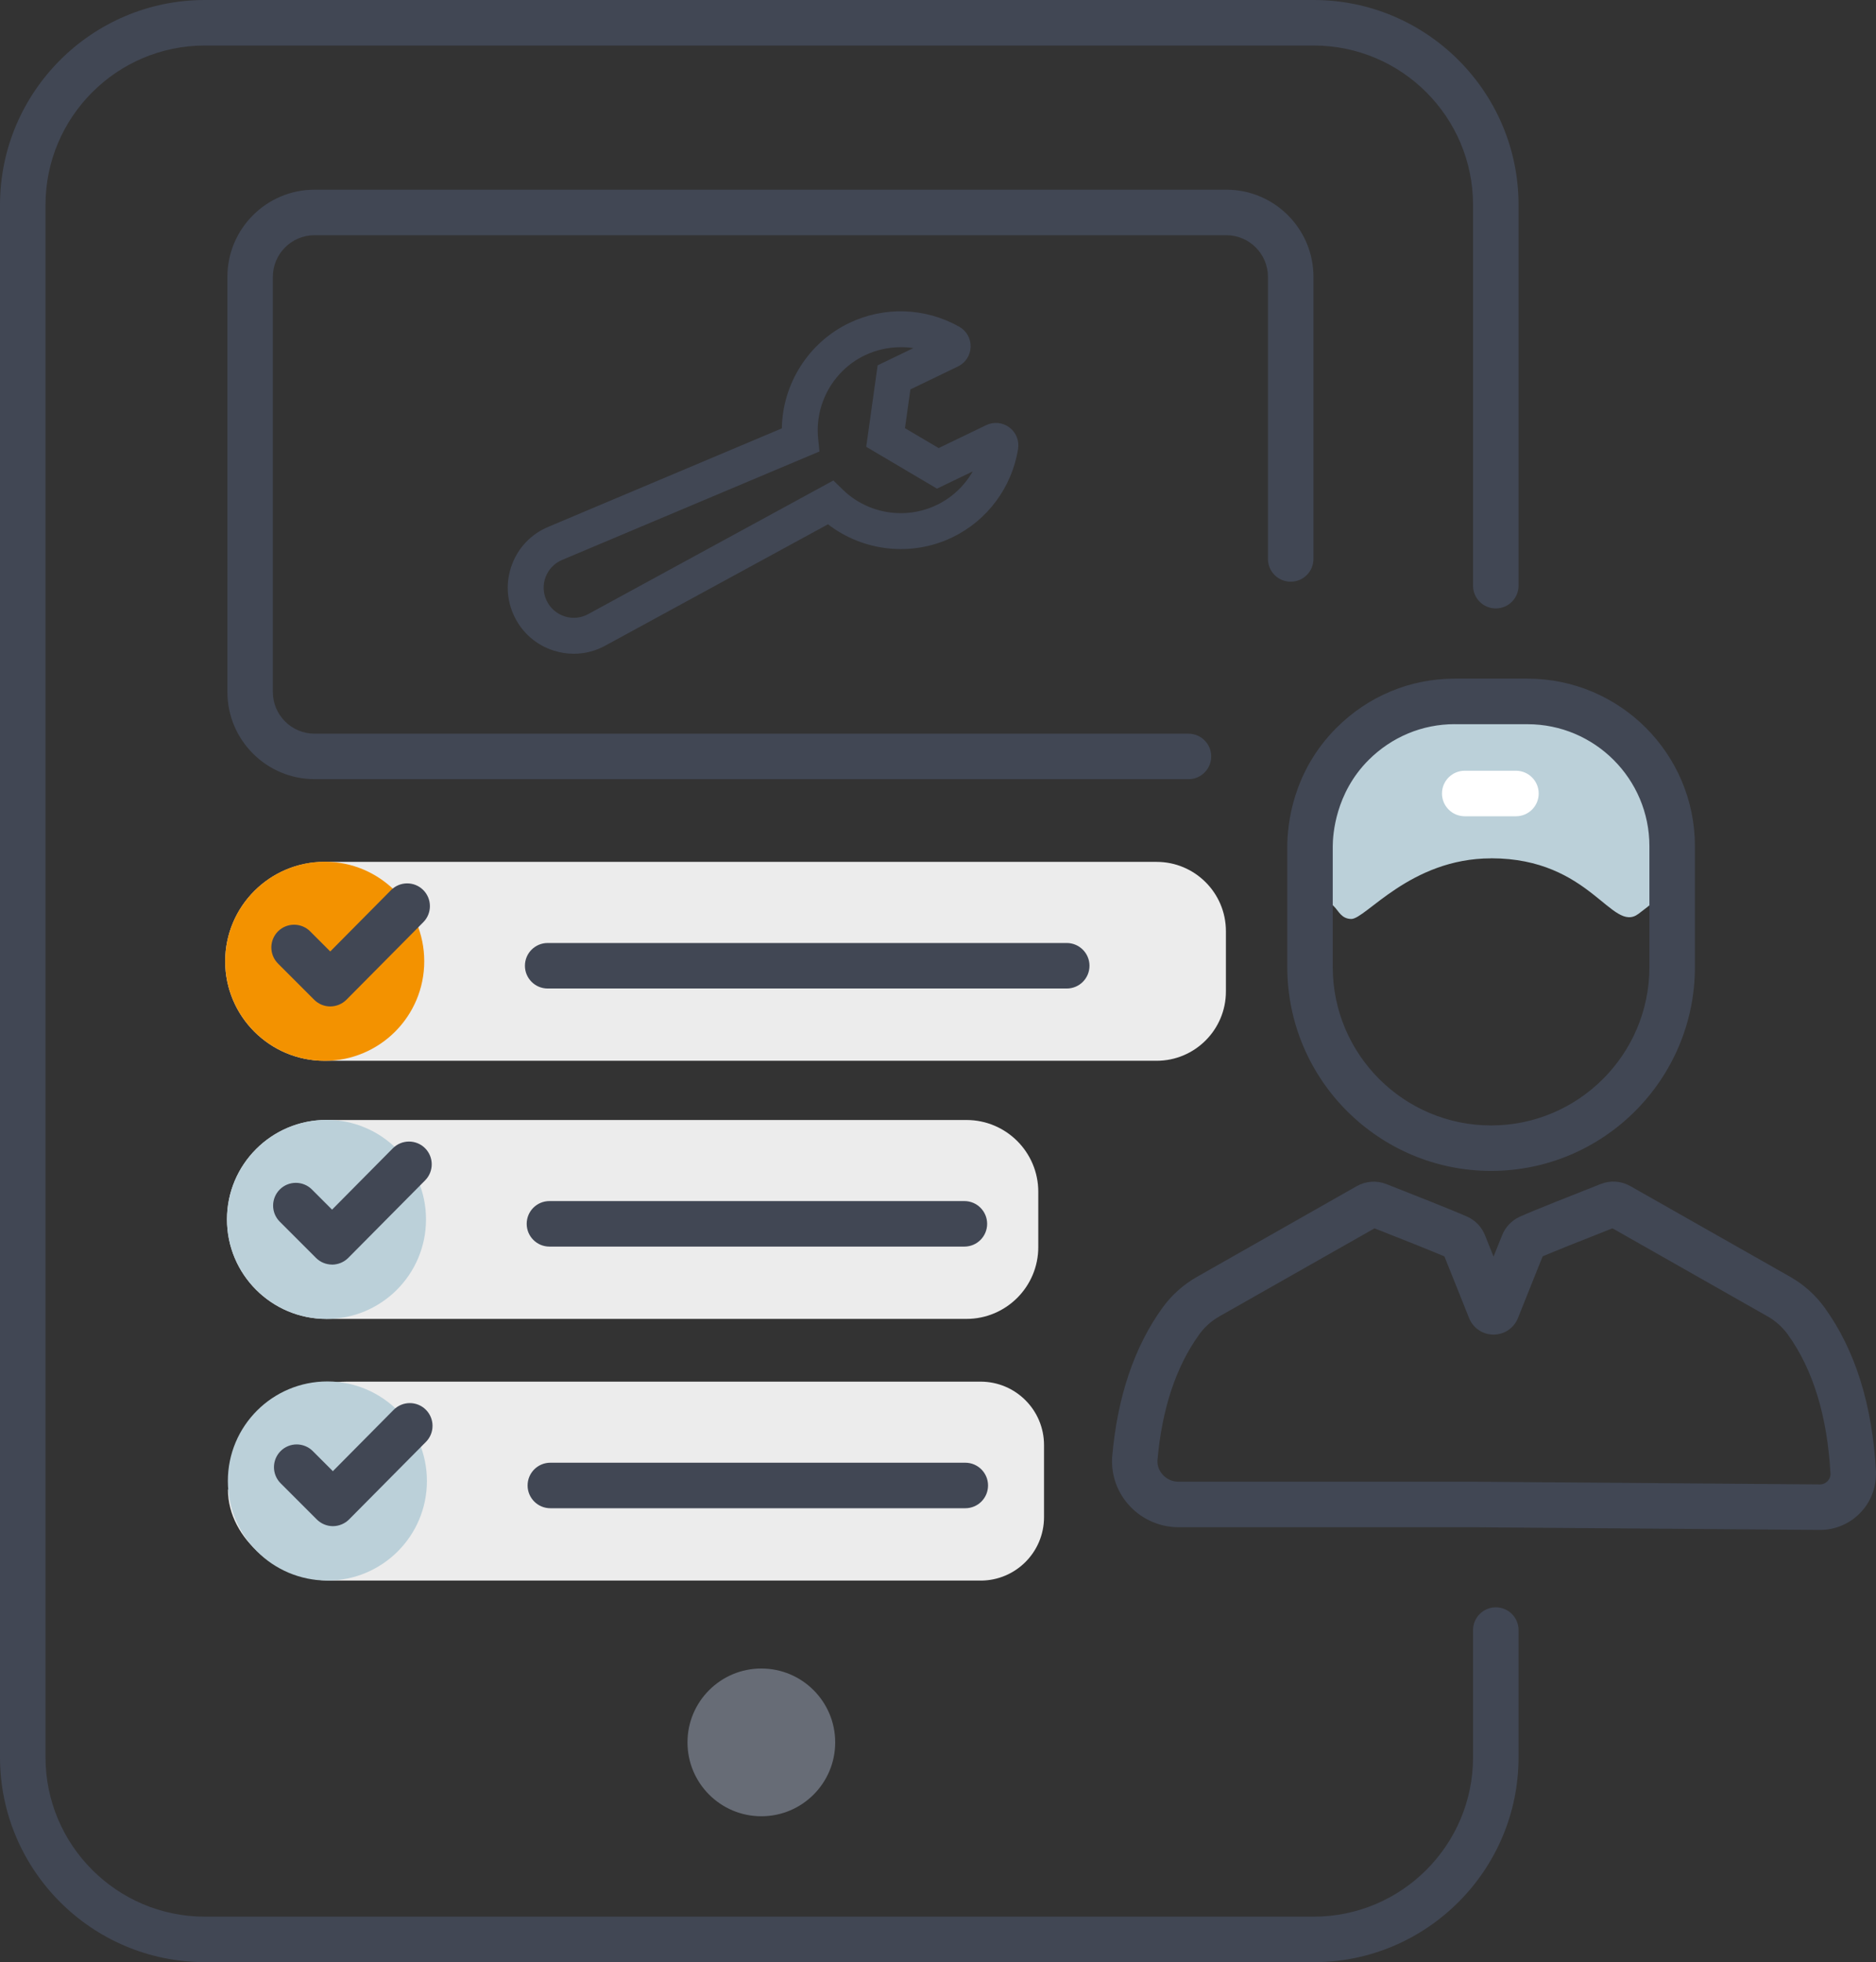<?xml version="1.0" encoding="UTF-8"?>
<svg id="Layer_1" data-name="Layer 1" xmlns="http://www.w3.org/2000/svg" viewBox="0 0 372.64 389.67">
  <rect x="0" y="0" width="372.64" height="389.67" fill="#333333" stroke="none"/>
  <defs>
    <style>
      .cls-1 {
        fill: #414754;
      }

      .cls-1, .cls-2, .cls-3, .cls-4, .cls-5, .cls-6 {
        stroke-width: 0px;
      }

      .cls-2 {
        fill: #bbd0d9;
      }

      .cls-3 {
        fill: #ececec;
      }

      .cls-4 {
        fill: #f39200;
      }

      .cls-5 {
        fill: #fff;
      }

      .cls-6 {
        fill: #676c76;
      }
    </style>
  </defs>
  <g>
    <path class="cls-1" d="m260.94,389.66H40.7c-22.44,0-40.7-18.26-40.7-40.7V40.7C0,18.26,18.26,0,40.7,0h220.24c22.44,0,40.7,18.26,40.7,40.7v75.61c0,2.49-2.02,4.52-4.52,4.52s-4.52-2.02-4.52-4.52V40.7c0-17.46-14.2-31.66-31.66-31.66H40.7c-17.46,0-31.66,14.2-31.66,31.66v308.27c0,17.46,14.2,31.66,31.66,31.66h220.24c17.46,0,31.66-14.2,31.66-31.66v-25.25c0-2.49,2.02-4.52,4.52-4.52s4.52,2.02,4.52,4.52v25.25c0,22.44-18.26,40.7-40.7,40.7h0Z"/>
    <circle class="cls-6" cx="151.23" cy="346.02" r="14.67"/>
    <path class="cls-1" d="m236.08,154.73H62.48c-9.54,0-17.31-7.76-17.31-17.3V54.98c0-9.54,7.76-17.31,17.31-17.31h181.12c9.54,0,17.3,7.76,17.3,17.31v56.02c0,2.49-2.02,4.52-4.52,4.52s-4.52-2.02-4.52-4.52v-56.02c0-4.56-3.71-8.27-8.27-8.27H62.47c-4.56,0-8.27,3.71-8.27,8.27v82.45c0,4.56,3.71,8.27,8.27,8.27h173.6c2.49,0,4.52,2.02,4.52,4.52s-2.02,4.52-4.52,4.52h0Z"/>
    <g>
      <path class="cls-2" d="m296.19,170.46c-16.07,0-24.94,12.11-27.81,12.04-1.92-.05-2.48-1.57-3.36-2.45-1.44-1.44-5.75-5.3-5.75-7.67,0-.31,4.8-20.8,4.8-21.1,0-.65,3.3-6.84,11.51-9.59,5.21-1.75,10.32-2.88,18.22-2.88h14.87c13.43,2.88,18.7,14.39,20.62,18.7,0,0,4.43,13.17,2.88,17.26-.87,2.31-4.8,5.28-6.71,6.71-5.3,3.98-9.47-11.03-29.25-11.03h-.02Z"/>
      <path class="cls-1" d="m296.19,232.53c-22.32,0-40.49-18.16-40.49-40.49v-24.01c.01-4.15.99-14.71,9.77-23.49,6.3-6.3,14.64-9.77,23.49-9.77h14.45c18.34,0,33.26,14.92,33.26,33.26v24.01c0,22.32-18.16,40.49-40.49,40.49h0Zm-7.23-88.72c-6.44,0-12.51,2.53-17.11,7.12-6.58,6.58-7.11,14.77-7.12,17.12v24c0,17.34,14.11,31.45,31.45,31.45s31.45-14.11,31.45-31.45v-24.01c0-13.36-10.87-24.22-24.22-24.22h-14.45Z"/>
      <path class="cls-1" d="m361.51,303.83h-.09l-69.37-.54h-57.96c-3.6,0-7.09-1.49-9.57-4.09-2.49-2.61-3.78-6.02-3.62-9.6,0-.11.01-.24.02-.33,1.04-11.9,4.4-21.84,10-29.58,1.82-2.51,4.13-4.58,6.86-6.13l31.69-17.99c1.83-1.03,3.99-1.19,5.93-.42,4.03,1.58,13.68,5.39,16.09,6.49,1.59.73,2.83,2.03,3.48,3.66l1.7,4.25,1.7-4.24c.65-1.63,1.89-2.93,3.48-3.67,2.28-1.05,11.07-4.53,16.11-6.51,1.94-.76,4.08-.61,5.89.42l31.74,18.01c2.73,1.55,5.05,3.63,6.89,6.19,6.05,8.39,9.47,19.36,10.16,32.59v.24c0,3.1-1.16,5.91-3.29,8.02-2.1,2.08-4.88,3.23-7.84,3.23Zm-88.47-59.9l-30.81,17.48c-1.6.91-2.95,2.11-4,3.57-4.63,6.39-7.43,14.82-8.32,25.05-.05,1.06.35,2.11,1.13,2.92.8.84,1.88,1.3,3.04,1.3h58l69.4.54h.02c.75,0,1.25-.38,1.48-.61.23-.23.62-.73.62-1.48-.62-11.42-3.46-20.72-8.46-27.66-1.08-1.49-2.43-2.71-4.02-3.61l-30.83-17.5c-6.73,2.65-11.72,4.65-13.87,5.57l-4.9,12.25c-.79,1.99-2.7,3.29-4.85,3.29s-4.06-1.29-4.86-3.29l-4.9-12.24c-2.49-1.06-8.44-3.44-13.87-5.57h0Zm20.09,14.46h0s0,0,0,0Zm7.07,0h0Zm19.18-14.97h0Z"/>
    </g>
    <path class="cls-5" d="m301.12,162.1h-10.17c-2.49,0-4.52-2.02-4.52-4.52s2.02-4.52,4.52-4.52h10.17c2.49,0,4.52,2.02,4.52,4.52s-2.02,4.52-4.52,4.52Z"/>
    <path class="cls-3" d="m64.48,171.16h165.27c7.59,0,13.76,6.17,13.76,13.76v11.98c0,7.59-6.17,13.76-13.76,13.76H64.48c-10.9,0-19.75-8.85-19.75-19.75h0c0-10.9,8.85-19.75,19.75-19.75h0Z"/>
    <path class="cls-1" d="m211.89,196.31h-103.1c-2.49,0-4.52-2.02-4.52-4.52s2.02-4.52,4.52-4.52h103.1c2.49,0,4.52,2.02,4.52,4.52s-2.02,4.52-4.52,4.52Z"/>
    <circle class="cls-4" cx="64.5" cy="190.9" r="19.77"/>
    <path class="cls-1" d="m65.61,199.87c-1.2,0-2.35-.48-3.19-1.32l-7.2-7.2c-1.76-1.76-1.76-4.62,0-6.39,1.76-1.76,4.63-1.76,6.39,0l3.99,3.99,12.07-12.18c1.76-1.77,4.62-1.79,6.39-.03s1.78,4.62.03,6.39l-15.27,15.4c-.85.85-2,1.33-3.2,1.34h-.01Z"/>
    <path class="cls-3" d="m64.84,222.42h127.14c7.87,0,14.26,6.39,14.26,14.26v10.98c0,7.87-6.39,14.26-14.26,14.26h-127.14c-10.9,0-19.75-8.85-19.75-19.75h0c0-10.9,8.85-19.75,19.75-19.75h0Z"/>
    <path class="cls-1" d="m191.56,247.56h-82.42c-2.49,0-4.52-2.02-4.52-4.52s2.02-4.52,4.52-4.52h82.42c2.49,0,4.52,2.02,4.52,4.52s-2.02,4.52-4.52,4.52Z"/>
    <circle class="cls-2" cx="64.85" cy="242.16" r="19.77"/>
    <path class="cls-1" d="m65.96,251.13c-1.2,0-2.35-.48-3.19-1.32l-7.2-7.2c-1.76-1.76-1.76-4.62,0-6.39,1.76-1.76,4.63-1.76,6.39,0l4,4,12.07-12.18c1.76-1.77,4.62-1.79,6.39-.03s1.78,4.62.03,6.39l-15.27,15.4c-.85.85-2,1.33-3.2,1.34h-.02Z"/>
    <path class="cls-3" d="m194.78,313.88H65.61c-9.99,0-20.34-8.1-20.34-18.08h2.26c0-11.83,9.59-21.42,21.42-21.42h125.83c6.96,0,12.6,5.64,12.6,12.6v14.31c0,6.96-5.64,12.6-12.6,12.6h0Z"/>
    <path class="cls-1" d="m191.74,299.52h-82.42c-2.49,0-4.52-2.02-4.52-4.52s2.02-4.52,4.52-4.52h82.42c2.49,0,4.52,2.02,4.52,4.52s-2.02,4.52-4.52,4.52h0Z"/>
    <circle class="cls-2" cx="65.03" cy="294.11" r="19.77"/>
    <path class="cls-1" d="m66.14,303.08c-1.2,0-2.35-.48-3.2-1.32l-7.2-7.2c-1.76-1.76-1.76-4.62,0-6.39,1.76-1.76,4.62-1.76,6.39,0l3.99,3.99,12.07-12.18c1.76-1.77,4.62-1.79,6.39-.03s1.78,4.62.03,6.39l-15.27,15.4c-.85.85-2,1.33-3.2,1.34h0Z"/>
  </g>
  <g id="g2888">
    <g id="g2890">
      <g id="g2896">
        <path class="cls-1" d="m113.99,129.83c-1.35,0-2.71-.21-4.04-.64-3.45-1.11-6.22-3.52-7.79-6.79-1.57-3.26-1.73-6.93-.45-10.32s3.83-6.03,7.17-7.44l46.42-19.57c.14-8.84,5.28-17.03,13.37-20.92,6.96-3.35,15.13-3.07,21.88.74,1.45.82,2.31,2.36,2.25,4.02-.05,1.67-1.02,3.15-2.52,3.87l-9.44,4.55-1.08,7.7,6.69,3.95,9.44-4.55c1.5-.72,3.26-.55,4.6.44,1.33.99,2,2.63,1.74,4.27-1.22,7.65-6.11,14.22-13.06,17.57-8.09,3.9-17.7,2.81-24.7-2.59l-44.24,24.1c-1.96,1.07-4.09,1.61-6.25,1.61h.01Zm64.91-60.88c-2.44,0-4.87.54-7.13,1.62-6.22,2.99-9.94,9.62-9.26,16.48l.26,2.61-51.12,21.54c-1.52.64-2.68,1.85-3.27,3.39s-.51,3.22.21,4.71,1.98,2.59,3.55,3.1c1.57.51,3.24.35,4.69-.44l48.71-26.54,1.88,1.83c4.94,4.81,12.44,6.03,18.66,3.03,3.04-1.46,5.5-3.8,7.14-6.66l-7.1,3.42-14.06-8.31,2.27-16.18,7.1-3.42c-.84-.13-1.68-.19-2.53-.19h0Z"/>
      </g>
    </g>
  </g>
</svg>